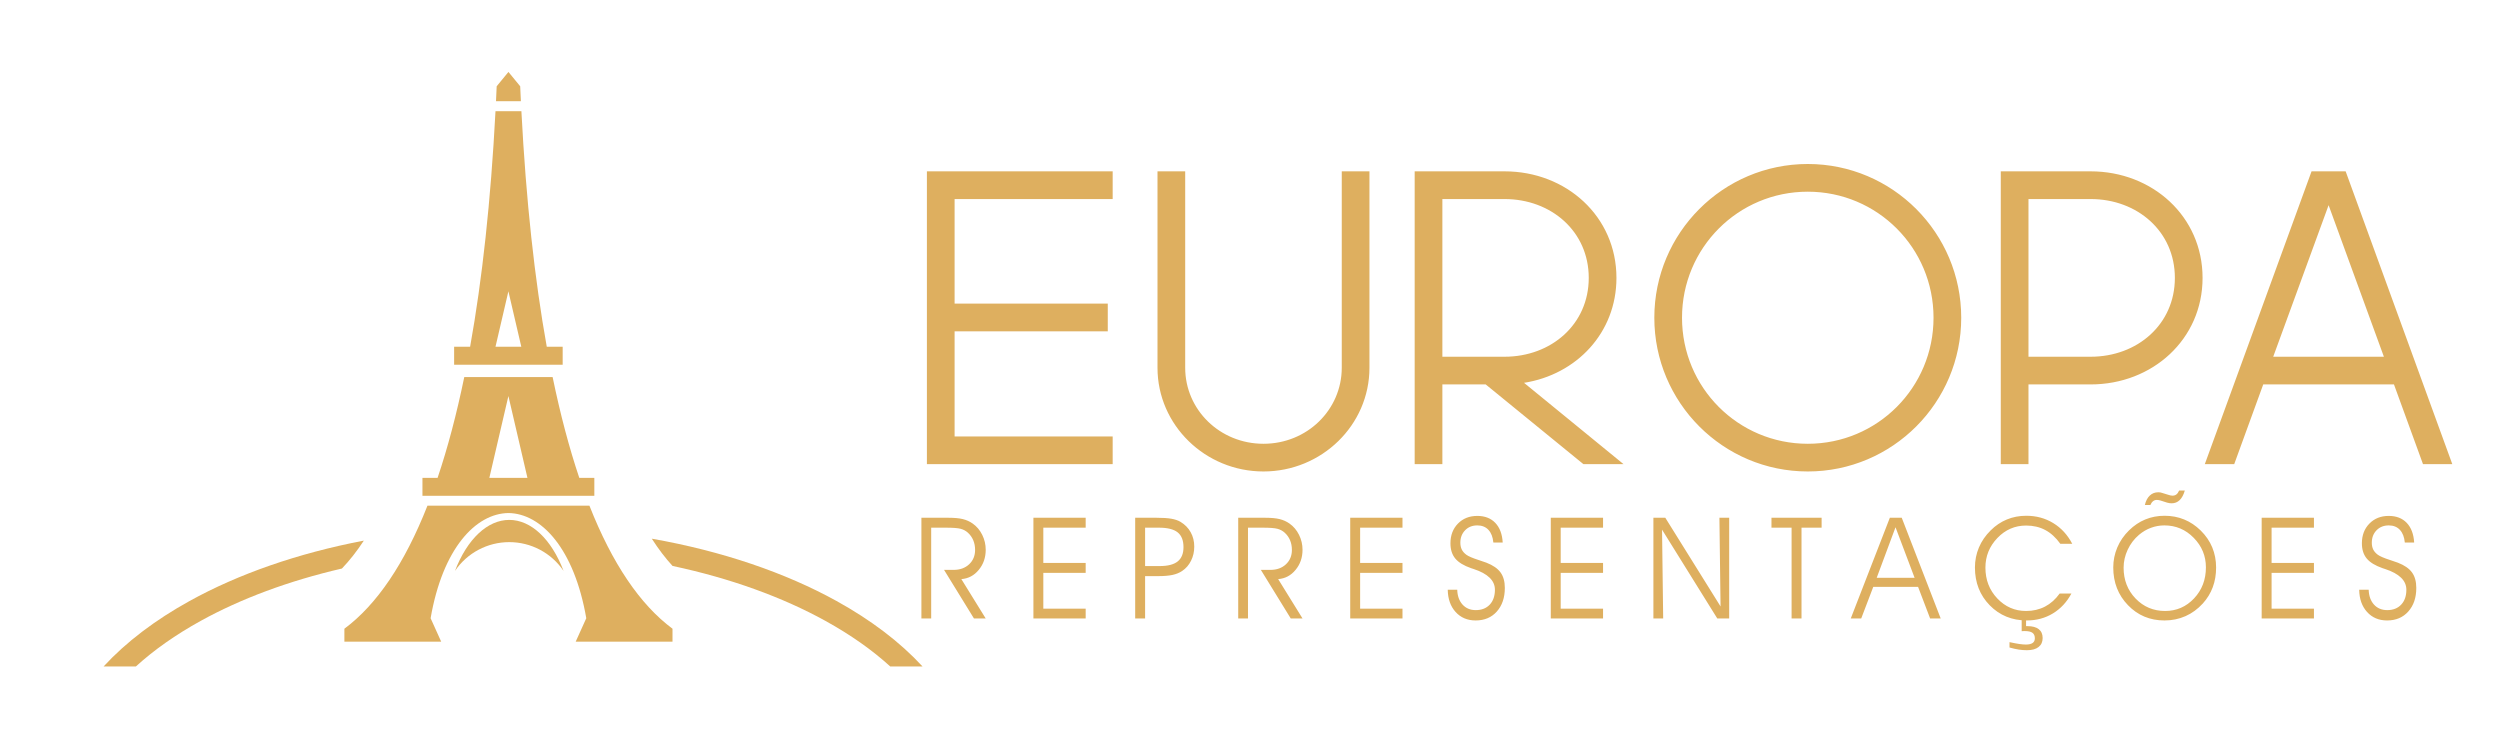 <svg xmlns="http://www.w3.org/2000/svg" xmlns:xlink="http://www.w3.org/1999/xlink" width="1000" zoomAndPan="magnify" viewBox="0 0 750 225" height="300" preserveAspectRatio="xMidYMid meet" version="1.0"><path fill="#deaf5f" d="M 31.07 199.949 C 37.809 192.629 46.547 186.004 56.883 180.293 C 71.465 172.234 89.285 165.98 109.152 162.184 C 107.055 165.383 104.863 168.176 102.574 170.559 C 86.59 174.258 72.215 179.633 60.172 186.285 C 52.734 190.395 46.199 194.98 40.754 199.949 Z M 31.07 199.949 " fill-opacity="1" fill-rule="nonzero"/><path fill="#deaf5f" d="M 195.539 161.605 C 216.672 165.332 235.605 171.812 250.953 180.293 C 261.289 186.004 270.027 192.629 276.766 199.949 L 267.082 199.949 C 261.633 194.98 255.102 190.395 247.664 186.285 C 234.746 179.148 219.148 173.484 201.762 169.781 C 199.602 167.426 197.527 164.699 195.539 161.605 Z M 195.539 161.605 " fill-opacity="1" fill-rule="nonzero"/><path fill="#deaf5f" d="M 148.801 30.352 L 156.266 30.352 C 156.195 28.871 156.125 27.379 156.059 25.879 L 152.531 21.582 L 149.004 25.879 C 148.941 27.379 148.871 28.871 148.801 30.352 Z M 148.801 30.352 " fill-opacity="1" fill-rule="evenodd"/><path fill="#deaf5f" d="M 156.418 33.359 L 148.648 33.359 C 147.242 60.188 144.68 83.758 141.035 104.027 L 136.238 104.027 L 136.238 109.426 L 168.801 109.426 L 168.801 104.027 L 164.031 104.027 C 160.387 83.758 157.82 60.188 156.418 33.359 Z M 148.645 104.027 L 152.52 87.391 L 156.391 104.027 Z M 148.645 104.027 " fill-opacity="1" fill-rule="evenodd"/><path fill="#deaf5f" d="M 165.785 113.117 L 139.281 113.117 C 136.969 124.316 134.297 134.398 131.277 143.355 L 126.734 143.355 L 126.734 148.75 L 178.301 148.75 L 178.301 143.355 L 173.785 143.355 C 170.77 134.398 168.098 124.316 165.785 113.117 Z M 146.805 143.355 L 152.52 118.812 L 158.23 143.355 Z M 146.805 143.355 " fill-opacity="1" fill-rule="evenodd"/><path fill="#deaf5f" d="M 176.828 151.699 L 128.238 151.699 C 121.398 169.062 113.039 181.395 103.316 188.617 L 103.316 192.5 L 132.359 192.5 L 129.184 185.469 C 132.805 164.547 142.691 154.047 152.531 153.91 C 162.375 154.047 172.262 164.547 175.883 185.469 L 172.707 192.5 L 201.75 192.5 L 201.75 188.617 C 192.023 181.395 183.668 169.062 176.828 151.699 Z M 176.828 151.699 " fill-opacity="1" fill-rule="evenodd"/><path fill="#deaf5f" d="M 169.07 171.273 C 165.41 161.703 159.309 155.969 152.781 155.969 C 146.254 155.969 140.152 161.703 136.492 171.273 C 140.152 165.871 146.254 162.637 152.781 162.637 C 159.309 162.637 165.41 165.871 169.07 171.273 Z M 169.07 171.273 " fill-opacity="1" fill-rule="evenodd"/><path fill="#deaf5f" d="M 278.07 51.402 L 278.07 139.238 L 333.801 139.238 L 333.801 130.93 L 286.379 130.93 L 286.379 99.391 L 332.332 99.391 L 332.332 91.082 L 286.379 91.082 L 286.379 59.715 L 333.801 59.715 L 333.801 51.402 Z M 347.25 51.402 L 347.25 110.328 C 347.25 127.535 361.578 141.441 379.043 141.441 C 396.508 141.441 410.836 127.535 410.836 110.328 L 410.836 51.402 L 402.527 51.402 L 402.527 110.328 C 402.527 122.93 392.129 133.133 379.043 133.133 C 365.961 133.133 355.559 122.93 355.559 110.328 L 355.559 51.402 Z M 424.402 51.402 L 424.402 139.238 L 432.711 139.238 L 432.711 115.328 L 445.711 115.328 L 475.016 139.238 L 487.055 139.238 L 457.211 114.848 C 472.953 112.363 484.934 99.844 484.934 83.367 C 484.934 64.914 469.871 51.402 451.363 51.402 Z M 432.711 59.715 L 451.363 59.715 C 465.352 59.715 476.625 69.406 476.625 83.367 C 476.625 97.328 465.352 107.02 451.363 107.02 L 432.711 107.02 Z M 542.332 49.199 C 516.926 49.199 496.297 69.859 496.297 95.32 C 496.297 120.781 516.926 141.441 542.332 141.441 C 567.738 141.441 588.367 120.781 588.367 95.32 C 588.367 69.859 567.738 49.199 542.332 49.199 Z M 542.332 57.508 C 563.215 57.508 580.059 74.379 580.059 95.32 C 580.059 116.262 563.215 133.133 542.332 133.133 C 521.445 133.133 504.605 116.262 504.605 95.32 C 504.605 74.379 521.445 57.508 542.332 57.508 Z M 600.234 51.402 L 600.234 139.238 L 608.543 139.238 L 608.543 115.328 L 627.195 115.328 C 645.707 115.328 660.77 101.82 660.77 83.367 C 660.77 64.914 645.707 51.402 627.195 51.402 Z M 608.543 59.715 L 627.195 59.715 C 641.184 59.715 652.461 69.406 652.461 83.367 C 652.461 97.328 641.184 107.02 627.195 107.02 L 608.543 107.02 Z M 693.465 51.402 L 661.445 139.238 L 670.266 139.238 L 678.969 115.328 L 718.191 115.328 L 726.898 139.238 L 735.688 139.238 L 703.695 51.402 Z M 698.582 61.551 L 715.168 107.02 L 681.965 107.02 Z M 698.582 61.551 " fill-opacity="1" fill-rule="nonzero"/><path fill="#deaf5f" d="M 279.355 158.301 L 279.355 185.543 L 276.422 185.543 L 276.422 155.328 L 284.547 155.328 C 286.332 155.328 287.77 155.461 288.852 155.73 C 289.941 156 290.93 156.445 291.812 157.07 C 293.016 157.914 293.965 159.039 294.668 160.449 C 295.367 161.867 295.715 163.359 295.715 164.934 C 295.715 167.27 295.023 169.281 293.625 170.965 C 292.238 172.66 290.496 173.574 288.406 173.73 L 295.715 185.543 L 292.188 185.543 L 283.215 170.965 L 286.082 170.965 C 287.988 170.965 289.539 170.406 290.734 169.289 C 291.934 168.168 292.527 166.73 292.527 164.977 C 292.527 163.91 292.344 162.949 291.977 162.078 C 291.613 161.207 291.07 160.441 290.355 159.797 C 289.758 159.258 289.043 158.867 288.207 158.641 C 287.363 158.414 285.879 158.301 283.738 158.301 Z M 312.996 168.883 L 325.703 168.883 L 325.703 171.859 L 312.996 171.859 L 312.996 182.609 L 325.703 182.609 L 325.703 185.543 L 310.023 185.543 L 310.023 155.328 L 325.703 155.328 L 325.703 158.301 L 312.996 158.301 Z M 343.531 158.301 L 343.531 169.82 L 347.906 169.82 C 350.344 169.82 352.145 169.359 353.305 168.43 C 354.465 167.504 355.047 166.074 355.047 164.133 C 355.047 162.113 354.461 160.641 353.289 159.703 C 352.121 158.77 350.246 158.301 347.66 158.301 Z M 340.555 155.328 L 346.973 155.328 C 348.816 155.328 350.289 155.426 351.395 155.617 C 352.496 155.809 353.418 156.121 354.148 156.555 C 355.48 157.352 356.5 158.395 357.207 159.676 C 357.922 160.953 358.277 162.398 358.277 163.996 C 358.277 165.52 357.957 166.93 357.312 168.219 C 356.668 169.516 355.777 170.543 354.629 171.301 C 353.828 171.84 352.867 172.234 351.754 172.477 C 350.641 172.715 349.227 172.836 347.496 172.836 L 343.531 172.836 L 343.531 185.543 L 340.555 185.543 Z M 374.398 158.301 L 374.398 185.543 L 371.465 185.543 L 371.465 155.328 L 379.59 155.328 C 381.375 155.328 382.812 155.461 383.895 155.73 C 384.984 156 385.969 156.445 386.855 157.07 C 388.059 157.914 389.008 159.039 389.711 160.449 C 390.41 161.867 390.758 163.359 390.758 164.934 C 390.758 167.27 390.066 169.281 388.668 170.965 C 387.281 172.66 385.539 173.574 383.449 173.73 L 390.758 185.543 L 387.23 185.543 L 378.258 170.965 L 381.125 170.965 C 383.031 170.965 384.582 170.406 385.777 169.289 C 386.977 168.168 387.57 166.73 387.57 164.977 C 387.57 163.91 387.387 162.949 387.02 162.078 C 386.656 161.207 386.113 160.441 385.398 159.797 C 384.801 159.258 384.086 158.867 383.25 158.641 C 382.406 158.414 380.922 158.301 378.781 158.301 Z M 408.039 168.883 L 420.746 168.883 L 420.746 171.859 L 408.039 171.859 L 408.039 182.609 L 420.746 182.609 L 420.746 185.543 L 405.066 185.543 L 405.066 155.328 L 420.746 155.328 L 420.746 158.301 L 408.039 158.301 Z M 434.324 176.918 L 437.172 176.918 C 437.227 178.785 437.758 180.266 438.766 181.379 C 439.77 182.484 441.094 183.035 442.73 183.035 C 444.496 183.035 445.891 182.484 446.926 181.387 C 447.957 180.289 448.477 178.793 448.477 176.918 C 448.477 174.176 446.359 172.105 442.113 170.711 C 441.781 170.598 441.535 170.52 441.363 170.465 C 439.152 169.699 437.566 168.734 436.59 167.566 C 435.621 166.398 435.133 164.875 435.133 162.992 C 435.133 160.582 435.883 158.613 437.383 157.078 C 438.887 155.539 440.82 154.773 443.199 154.773 C 445.465 154.773 447.266 155.477 448.594 156.871 C 449.922 158.266 450.664 160.234 450.812 162.766 L 448.008 162.766 C 447.859 161.121 447.363 159.852 446.535 158.961 C 445.707 158.07 444.586 157.621 443.191 157.621 C 441.695 157.621 440.477 158.109 439.531 159.082 C 438.582 160.059 438.105 161.297 438.105 162.809 C 438.105 163.594 438.246 164.273 438.531 164.855 C 438.812 165.43 439.266 165.945 439.891 166.418 C 440.527 166.887 441.746 167.41 443.547 167.992 C 444.578 168.324 445.371 168.594 445.91 168.801 C 447.875 169.566 449.289 170.535 450.152 171.719 C 451.02 172.902 451.449 174.453 451.449 176.371 C 451.449 179.305 450.648 181.66 449.051 183.453 C 447.457 185.246 445.332 186.137 442.688 186.137 C 440.223 186.137 438.227 185.297 436.688 183.602 C 435.152 181.91 434.367 179.68 434.324 176.918 Z M 468.207 168.883 L 480.914 168.883 L 480.914 171.859 L 468.207 171.859 L 468.207 182.609 L 480.914 182.609 L 480.914 185.543 L 465.234 185.543 L 465.234 155.328 L 480.914 155.328 L 480.914 158.301 L 468.207 158.301 Z M 516.164 181.93 L 515.824 155.328 L 518.758 155.328 L 518.758 185.543 L 515.188 185.543 L 498.613 158.898 L 498.953 185.543 L 496.02 185.543 L 496.02 155.328 L 499.59 155.328 Z M 540.453 185.543 L 537.477 185.543 L 537.477 158.301 L 531.441 158.301 L 531.441 155.328 L 546.484 155.328 L 546.484 158.301 L 540.453 158.301 Z M 558.363 185.543 L 555.227 185.543 L 566.953 155.328 L 570.523 155.328 L 582.211 185.543 L 579.039 185.543 L 575.426 176.066 L 561.977 176.066 Z M 574.383 173.348 L 568.656 158.176 L 563.008 173.348 Z M 618.105 163.148 C 616.754 161.262 615.238 159.883 613.559 158.996 C 611.887 158.109 609.977 157.664 607.828 157.664 C 604.473 157.664 601.598 158.91 599.211 161.406 C 596.824 163.898 595.625 166.859 595.625 170.293 C 595.625 173.949 596.816 177.031 599.188 179.531 C 601.562 182.039 604.438 183.293 607.828 183.293 C 609.918 183.293 611.809 182.852 613.496 181.98 C 615.18 181.102 616.648 179.801 617.895 178.062 L 621.422 178.062 C 620.039 180.637 618.184 182.625 615.859 184.035 C 613.539 185.438 610.93 186.137 608.043 186.137 C 603.602 186.137 599.895 184.621 596.93 181.598 C 593.961 178.566 592.48 174.785 592.48 170.25 C 592.48 168.133 592.883 166.129 593.684 164.23 C 594.484 162.34 595.66 160.633 597.211 159.109 C 598.648 157.672 600.266 156.582 602.055 155.844 C 603.848 155.102 605.789 154.73 607.879 154.73 C 610.883 154.73 613.582 155.461 615.98 156.93 C 618.383 158.395 620.281 160.469 621.676 163.148 Z M 607.82 187.84 L 608.238 187.84 C 609.715 187.84 610.848 188.145 611.625 188.754 C 612.406 189.359 612.793 190.246 612.793 191.406 C 612.793 192.57 612.383 193.469 611.57 194.105 C 610.754 194.746 609.594 195.062 608.07 195.062 C 607.285 195.062 606.477 195 605.656 194.879 C 604.832 194.75 603.898 194.547 602.852 194.254 L 602.852 192.641 C 604.125 192.918 605.125 193.102 605.867 193.207 C 606.605 193.312 607.242 193.363 607.781 193.363 C 608.664 193.363 609.332 193.207 609.785 192.895 C 610.23 192.582 610.457 192.125 610.457 191.5 C 610.457 190.742 610.215 190.191 609.742 189.844 C 609.262 189.496 608.508 189.324 607.48 189.324 C 607.219 189.324 607.023 189.324 606.887 189.332 C 606.758 189.34 606.633 189.355 606.504 189.367 L 606.504 185.543 L 607.82 185.543 Z M 637.082 170.301 C 637.082 173.984 638.277 177.066 640.672 179.559 C 643.066 182.043 646.02 183.293 649.531 183.293 C 652.961 183.293 655.859 182.031 658.223 179.516 C 660.59 176.996 661.773 173.898 661.773 170.215 C 661.773 166.789 660.555 163.828 658.117 161.348 C 655.688 158.863 652.754 157.621 649.32 157.621 C 647.926 157.621 646.578 157.863 645.289 158.34 C 643.992 158.812 642.805 159.52 641.707 160.441 C 640.27 161.66 639.133 163.148 638.312 164.902 C 637.492 166.66 637.082 168.461 637.082 170.301 Z M 633.977 170.25 C 633.977 168.148 634.383 166.145 635.191 164.23 C 636.004 162.324 637.172 160.617 638.711 159.109 C 640.191 157.656 641.82 156.566 643.598 155.832 C 645.375 155.102 647.301 154.73 649.375 154.73 C 651.488 154.73 653.449 155.102 655.254 155.844 C 657.062 156.582 658.711 157.688 660.207 159.152 C 661.742 160.66 662.898 162.348 663.672 164.211 C 664.441 166.078 664.832 168.09 664.832 170.25 C 664.832 172.391 664.5 174.359 663.832 176.152 C 663.176 177.941 662.176 179.57 660.852 181.039 C 659.312 182.723 657.578 183.992 655.637 184.848 C 653.703 185.707 651.602 186.137 649.336 186.137 C 644.992 186.137 641.344 184.617 638.398 181.562 C 635.453 178.516 633.977 174.742 633.977 170.25 Z M 655.441 147.168 C 655.078 148.43 654.57 149.387 653.902 150.031 C 653.246 150.672 652.438 150.992 651.48 150.992 C 651.289 150.992 651.078 150.977 650.855 150.945 C 650.637 150.906 650.398 150.852 650.133 150.789 L 648.121 150.145 C 647.91 150.086 647.727 150.043 647.551 150.016 C 647.379 149.988 647.203 149.973 647.023 149.973 C 646.609 149.973 646.238 150.102 645.914 150.363 C 645.586 150.625 645.316 151.008 645.113 151.504 L 643.457 151.504 C 643.746 150.262 644.242 149.312 644.938 148.664 C 645.637 148.004 646.488 147.68 647.5 147.68 C 647.719 147.68 647.918 147.691 648.102 147.727 C 648.277 147.762 648.449 147.805 648.598 147.863 L 650.59 148.473 C 650.766 148.543 650.965 148.598 651.168 148.633 C 651.375 148.676 651.574 148.699 651.75 148.699 C 652.203 148.699 652.594 148.578 652.91 148.336 C 653.23 148.094 653.508 147.707 653.738 147.168 Z M 681.477 168.883 L 694.184 168.883 L 694.184 171.859 L 681.477 171.859 L 681.477 182.609 L 694.184 182.609 L 694.184 185.543 L 678.5 185.543 L 678.5 155.328 L 694.184 155.328 L 694.184 158.301 L 681.477 158.301 Z M 707.758 176.918 L 710.605 176.918 C 710.664 178.785 711.195 180.266 712.199 181.379 C 713.207 182.484 714.531 183.035 716.168 183.035 C 717.93 183.035 719.324 182.484 720.359 181.387 C 721.395 180.289 721.91 178.793 721.91 176.918 C 721.91 174.176 719.793 172.105 715.551 170.711 C 715.219 170.598 714.969 170.52 714.801 170.465 C 712.59 169.699 711.004 168.734 710.027 167.566 C 709.055 166.398 708.566 164.875 708.566 162.992 C 708.566 160.582 709.316 158.613 710.82 157.078 C 712.32 155.539 714.254 154.773 716.633 154.773 C 718.902 154.773 720.699 155.477 722.031 156.871 C 723.355 158.266 724.098 160.234 724.25 162.766 L 721.445 162.766 C 721.293 161.121 720.801 159.852 719.969 158.961 C 719.141 158.07 718.023 157.621 716.629 157.621 C 715.133 157.621 713.914 158.109 712.965 159.082 C 712.016 160.059 711.543 161.297 711.543 162.809 C 711.543 163.594 711.684 164.273 711.965 164.855 C 712.25 165.43 712.703 165.945 713.328 166.418 C 713.965 166.887 715.184 167.41 716.98 167.992 C 718.016 168.324 718.809 168.594 719.348 168.801 C 721.309 169.566 722.727 170.535 723.59 171.719 C 724.453 172.902 724.887 174.453 724.887 176.371 C 724.887 179.305 724.086 181.66 722.484 183.453 C 720.891 185.246 718.766 186.137 716.125 186.137 C 713.66 186.137 711.66 185.297 710.125 183.602 C 708.59 181.91 707.801 179.68 707.758 176.918 Z M 707.758 176.918 " fill-opacity="1" fill-rule="nonzero"/></svg>